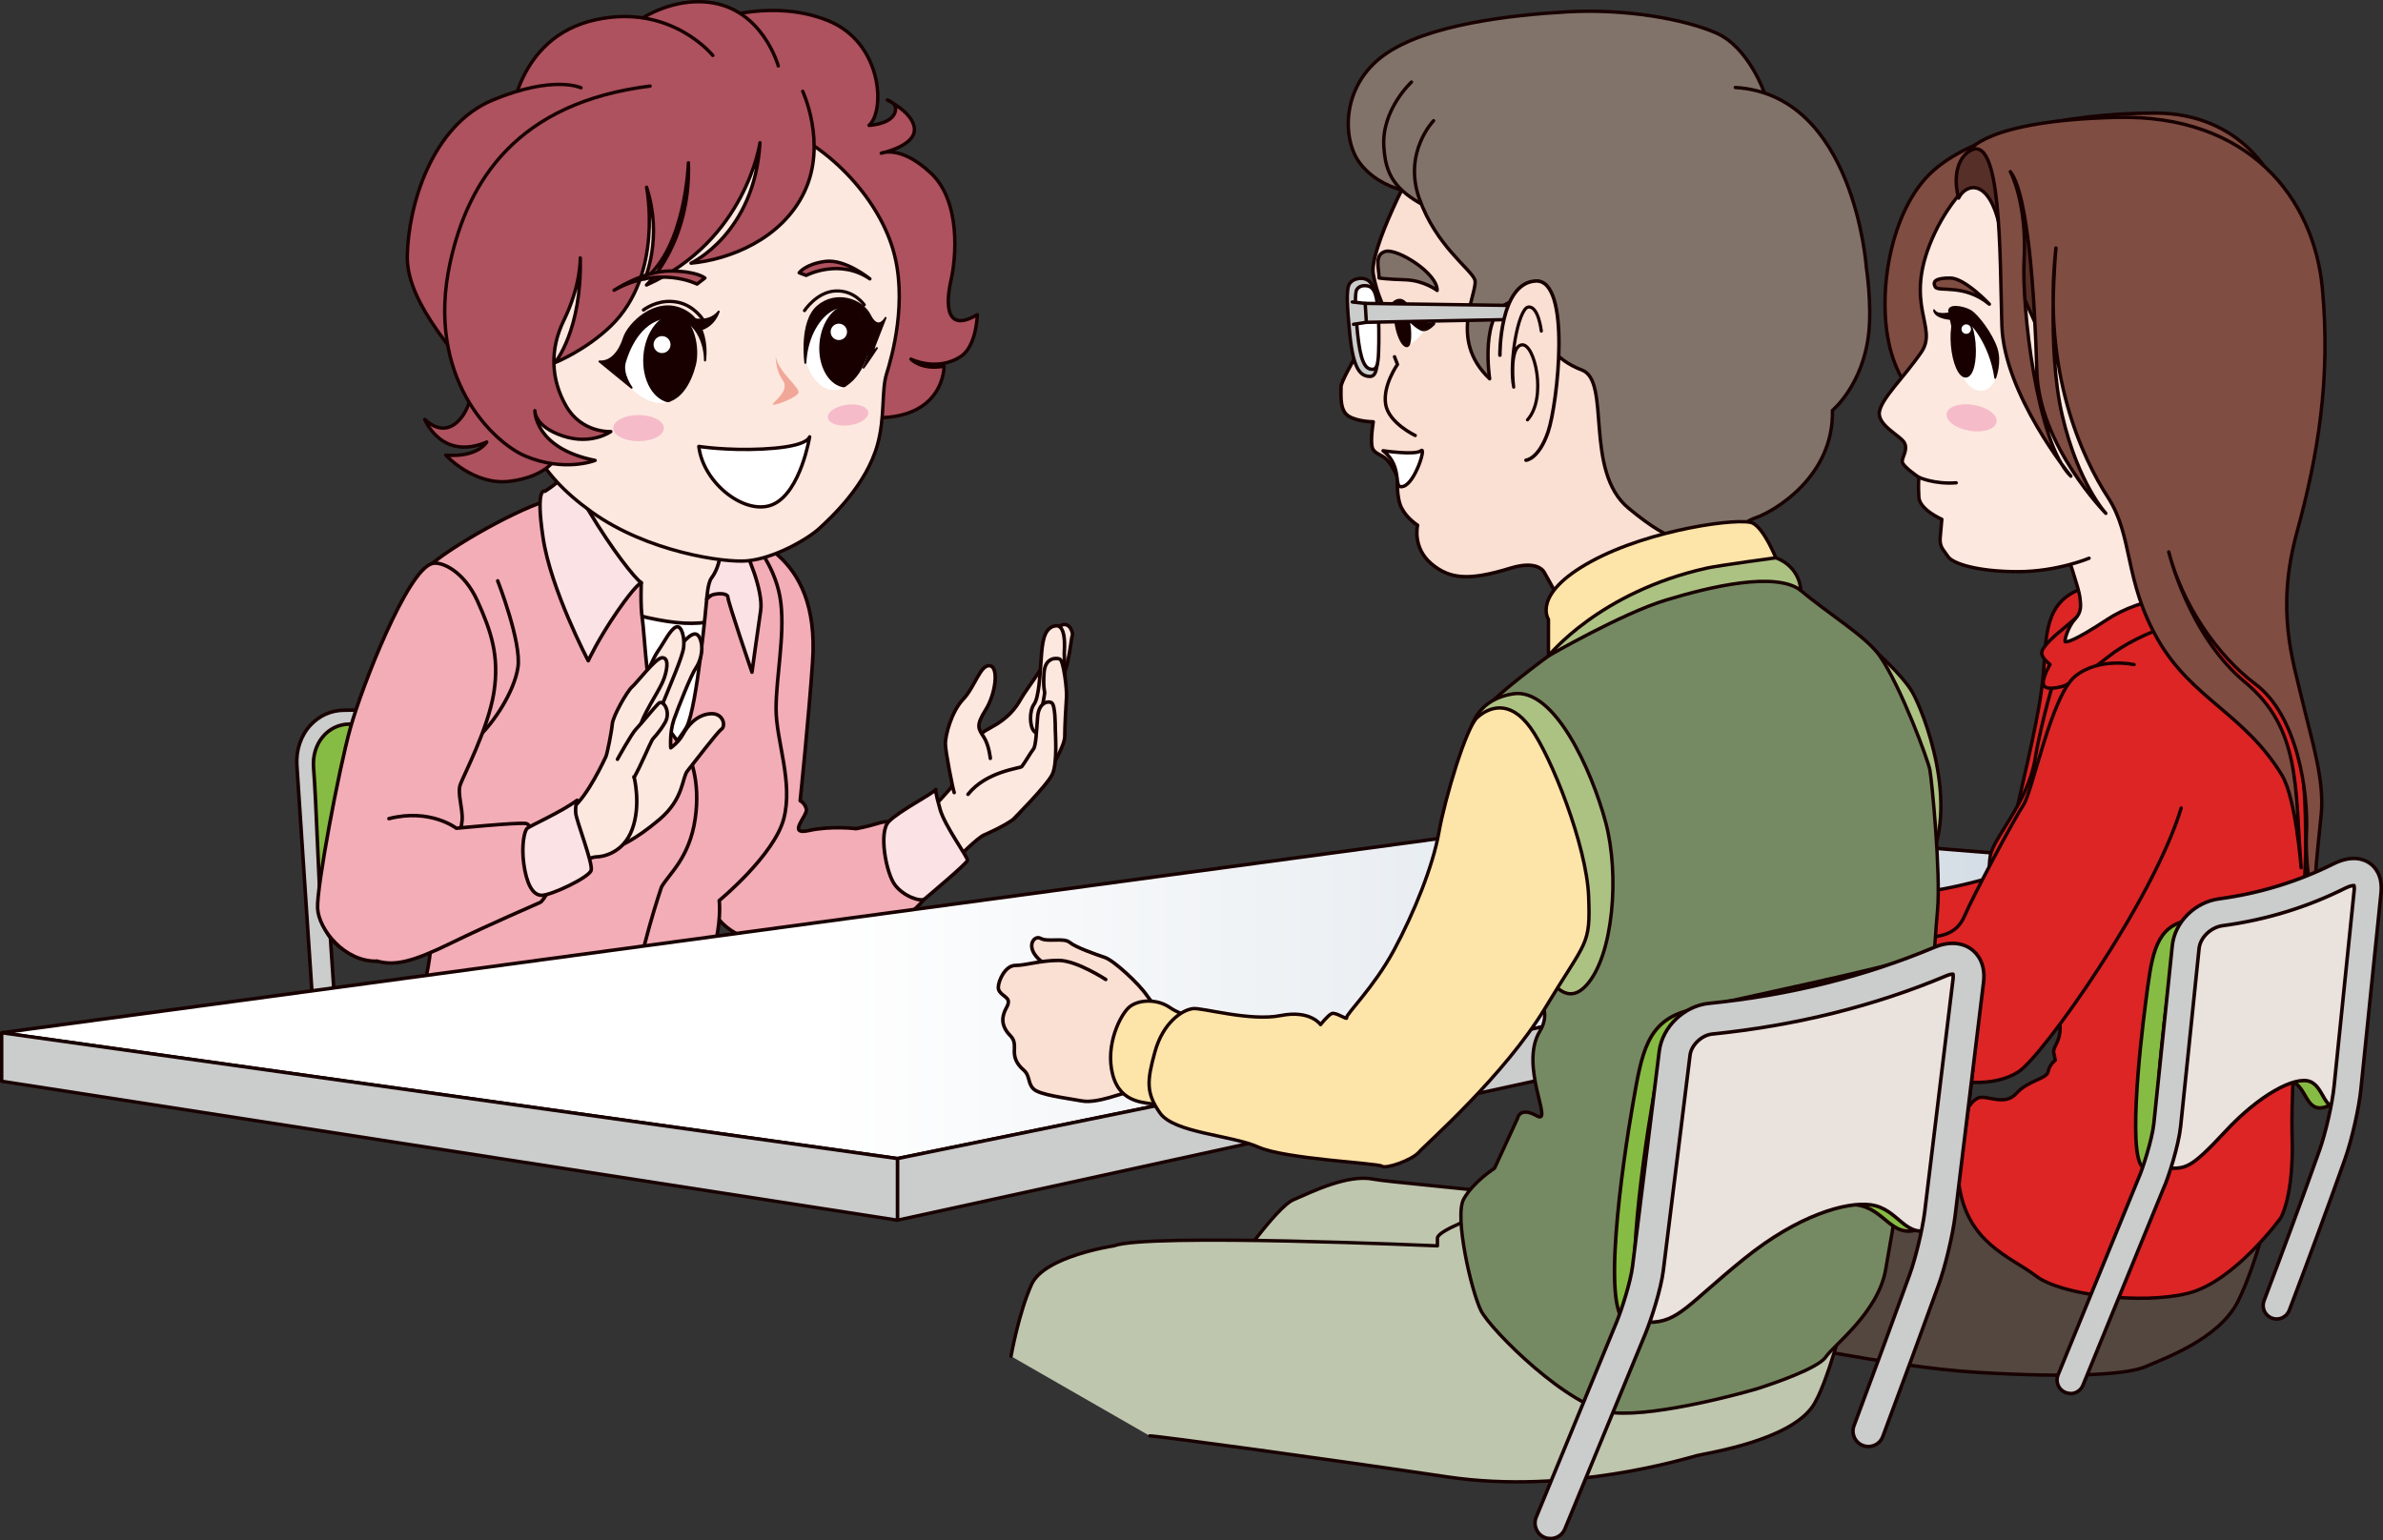 <?xml version="1.0" encoding="UTF-8"?>
<svg id="_レイヤー_2" data-name="レイヤー 2" xmlns="http://www.w3.org/2000/svg" xmlns:xlink="http://www.w3.org/1999/xlink" viewBox="0 0 337.12 217.96">
  <rect x="0" y="0" width="337.12" height="217.96" fill="#333333" stroke="none"/>
  <defs>
    <style>
      .cls-1 {
        fill: #86bc43;
      }

      .cls-1, .cls-2, .cls-3, .cls-4, .cls-5, .cls-6, .cls-7, .cls-8, .cls-9, .cls-10, .cls-11, .cls-12, .cls-13, .cls-14, .cls-15, .cls-16, .cls-17, .cls-18, .cls-19, .cls-20, .cls-21, .cls-22, .cls-23, .cls-24, .cls-25, .cls-26, .cls-27, .cls-28, .cls-29, .cls-30, .cls-31 {
        stroke: #180000;
      }

      .cls-1, .cls-2, .cls-3, .cls-4, .cls-5, .cls-6, .cls-7, .cls-8, .cls-9, .cls-10, .cls-11, .cls-12, .cls-13, .cls-14, .cls-15, .cls-16, .cls-17, .cls-18, .cls-19, .cls-20, .cls-21, .cls-22, .cls-23, .cls-24, .cls-25, .cls-26, .cls-27, .cls-29, .cls-30, .cls-31 {
        stroke-linecap: round;
        stroke-linejoin: round;
      }

      .cls-1, .cls-13, .cls-14, .cls-16, .cls-17, .cls-20, .cls-25, .cls-26, .cls-28, .cls-29 {
        stroke-width: .5px;
      }

      .cls-2, .cls-3, .cls-4, .cls-5 {
        fill: #180000;
      }

      .cls-2, .cls-6, .cls-7, .cls-8, .cls-9, .cls-10, .cls-11, .cls-12, .cls-15, .cls-18, .cls-21, .cls-24, .cls-27, .cls-30, .cls-31 {
        stroke-width: .48px;
      }

      .cls-3 {
        stroke-width: .25px;
      }

      .cls-4 {
        stroke-width: .28px;
      }

      .cls-5 {
        stroke-width: .27px;
      }

      .cls-6 {
        fill: #81736a;
      }

      .cls-7 {
        fill: #dd2526;
      }

      .cls-8 {
        fill: #563028;
      }

      .cls-32 {
        fill: #f1a798;
      }

      .cls-9 {
        fill: #acc283;
      }

      .cls-10 {
        fill: #758a62;
      }

      .cls-11 {
        fill: #7f4d42;
      }

      .cls-33 {
        clip-path: url(#clippath-1);
      }

      .cls-12, .cls-13 {
        fill: #cbcccc;
      }

      .cls-34 {
        fill: #f5bbc9;
      }

      .cls-14, .cls-15 {
        fill: #fce8df;
      }

      .cls-16 {
        fill: #fae2e5;
      }

      .cls-17, .cls-18, .cls-35 {
        fill: #fff;
      }

      .cls-19 {
        stroke-width: .45px;
      }

      .cls-19, .cls-20, .cls-21, .cls-22, .cls-23 {
        fill: none;
      }

      .cls-22 {
        stroke-width: .47px;
      }

      .cls-23 {
        stroke-width: .45px;
      }

      .cls-24 {
        fill: #bec6ae;
      }

      .cls-25 {
        fill: #fadfd3;
      }

      .cls-26 {
        fill: #f3adb7;
      }

      .cls-27 {
        fill: #534740;
      }

      .cls-28 {
        fill: url(#linear-gradient);
      }

      .cls-29 {
        fill: #eae2dc;
      }

      .cls-30 {
        fill: #ad525e;
      }

      .cls-31 {
        fill: #fde4a9;
      }

      .cls-36 {
        clip-path: url(#clippath);
      }
    </style>
    <clipPath id="clippath">
      <path class="cls-35" d="M87.33,52.59s2.51,4.06,5.74,4.42c3.23.36,4.78-2.99,5.38-5.38.6-2.39-.21-6.42-2.5-7.15-2.28-.73-5.27,1.06-6.47,3.21-1.2,2.15-2.15,4.9-2.15,4.9Z"/>
    </clipPath>
    <clipPath id="clippath-1">
      <path class="cls-35" d="M114.05,50.54c.11-1.73.46-6.48,3.93-7.64,3.47-1.16,5.21,5.09,5.21,5.09,0,0-.35,4.75-3.59,6.71-3.24,1.97-5.67-2.43-5.56-4.17Z"/>
    </clipPath>
    <linearGradient id="linear-gradient" x1=".24" y1="139.96" x2="322.62" y2="139.96" gradientUnits="userSpaceOnUse">
      <stop offset=".36" stop-color="#fff"/>
      <stop offset="1" stop-color="#cad5df"/>
    </linearGradient>
  </defs>
  <g id="_イラスト" data-name="イラスト">
    <g>
      <path class="cls-27" d="M321.53,169.12s-2.18,9.54-4.91,14.99c-2.72,5.45-10.63,8.17-13.08,9.27-2.45,1.09-10.08,1.63-23.71.82s-30.25-5.18-32.16-4.09c-1.91,1.09-8.45-11.99-5.45-20.44,3-8.45,18.53-8.18,20.44-9.27,1.91-1.09,3.82-2.45,15.81-2.18,11.99.27,14.17-5.72,20.71-4.91,6.54.82,22.35,15.81,22.35,15.81Z"/>
      <g>
        <g>
          <path class="cls-13" d="M46.07,147.57c-.81,0-1.49-.63-1.55-1.45l-.82-12.21c-.57-8.53-1.14-17.06-1.7-25.6-.14-2.16.56-4.24,1.93-5.71,1.25-1.34,2.93-2.09,4.75-2.1,12.38-.08,25.52-.89,39.04-2.39,1.83-.21,3.65.34,5.12,1.53,1.56,1.27,2.57,3.18,2.77,5.25.41,4.6.82,9.52,1.24,14.57.6,7.28,1.22,14.81,1.91,21.99.08.85-.54,1.61-1.39,1.69-.86.09-1.61-.54-1.69-1.4-.7-7.2-1.32-14.74-1.92-22.03-.42-5.04-.82-9.95-1.23-14.54-.12-1.25-.7-2.37-1.63-3.12-.81-.66-1.81-.97-2.82-.85-13.63,1.51-26.88,2.32-39.37,2.41-.95,0-1.83.4-2.49,1.11-.79.85-1.2,2.09-1.11,3.39.57,8.54,1.13,17.07,1.7,25.6l.81,12.21c.06.85-.59,1.59-1.44,1.65-.04,0-.07,0-.11,0h0Z"/>
          <path class="cls-1" d="M93.34,105.54c-.29-3.33-3.05-5.73-6.12-5.4-12.61,1.37-25.23,2.21-37.8,2.32-3.06.03-5.33,2.77-5.06,6.17.42,5.37.65,15.22,1.08,20.59.27,3.39,2.99,6,6.04,5.76,12.57-1.05,26.24-2.79,38.83-5.07,3.07-.57,5.34-3.79,5.05-7.12-.38-4.28-1.63-12.97-2-17.25Z"/>
        </g>
        <g>
          <path class="cls-26" d="M125.69,116.3s-.26-.17-1.67.26c-1.41.44-2.9.7-2.9.7,0,0-3.52-.44-6.69.26-3.17.71-.18-2.11-.35-2.99-.18-.88-.88-1.23-.88-1.23,0,0,1.23-11.88,1.76-19.71.53-7.83-1.85-12.32-4.93-15.05-3.08-2.73-4.84-3.26-4.84-3.26,0,0-3.7-2.99-4.49,13.64-.79,16.63-1.67,24.37-1.85,28.95-.18,4.58.09,11.62,5.54,14.34,5.45,2.73,20.15,2.64,26.4-5.02,6.25-7.66-5.1-10.91-5.1-10.91Z"/>
          <path class="cls-14" d="M135.51,121.34s2.76-2.76,3.67-3.17c.92-.42,2.67-1.17,4.09-2.17,1.42-1,3.84-5.34,4.76-7.43.92-2.09.67-6.35.75-9.1.08-2.75,1.59-2.92,2.17-5.43.58-2.51.58-3.67.75-4.09.17-.42-.5-2.34-1.92-1.25-1.42,1.09-1.08,2.67-1.59,4.18-.5,1.5-3.01,4.68-3.76,6.01-.75,1.34-1.84,2.76-4.17,4.01-2.34,1.25-3.93,2.84-4.51,4.34-.58,1.5-1.17,4.17-1.17,4.17,0,0-2.25,2.67-3.92,4.01s4.84,5.93,4.84,5.93Z"/>
          <path class="cls-14" d="M149.04,88.61c-1.41.49-1.59,2.34-1.75,4.68-.17,2.34-.33,5.43-1,6.35-.67.92-.67,3.09,0,3.84.67.75,2.51.17,2.51.17,0,0,1.75-5.43,1.84-6.68.08-1.25-.08-4.09-.08-4.51s.42-4.51-1.5-3.84Z"/>
          <path class="cls-14" d="M148.54,108.98s2.09-3.42,2.09-4.76.17-4.59.25-5.6c.08-1-.42-5.09-.92-5.34-.5-.25-2.09-.25-2.25,1.84-.17,2.09.08,2.67.08,2.92s-.67,3.84-.92,4.84c-.25,1-.17,2.67-.17,2.67"/>
          <path class="cls-14" d="M143.27,116s4.84-4.84,5.6-6.43c.75-1.59.42-5.85.42-6.43s0-3.34-.5-3.68c-.5-.33-1.84-.08-2,2s-.25,4.09-.58,4.51c-.34.42-1.42,2.25-1.67,2.51-.25.25-5.01.66-7.6,3.92"/>
          <path class="cls-14" d="M140.1,107.31s-.17-1.84-.92-3.01c-.75-1.17-1.17-1.59.25-3.84,1.42-2.25,1.92-6.1.58-6.26s-2.09,3.01-3.76,4.76c-1.67,1.75-2.51,5.1-2.51,6.26s1.09,6.6,1.25,6.93"/>
          <path class="cls-16" d="M132.38,111.72s-.09.35.62,2.82c.71,2.46,3.96,6.78,3.87,7.21-.09.44-5.54,5.02-6.07,5.46-.53.44-2.99-.35-4.22-2.03-1.23-1.67-2.29-7.39-.88-8.89,1.41-1.5,6.25-3.96,6.69-4.58Z"/>
        </g>
        <path class="cls-14" d="M88.67,69.52c-5.04,0-10.22,0-12.67,4.77-2.45,4.77,15.12,26.84,17.44,27.52,2.32.68,11.31-12.54,11.85-18.39.55-5.86-7.36-13.9-16.62-13.9Z"/>
        <path class="cls-17" d="M105.02,86s-2.32,2.45-8.17,2.18c-5.86-.27-17.03-3.95-19.21-6.13-2.18-2.18.95,17.85.95,17.85l9.67,9.67,16.9-1.09-.14-22.48Z"/>
        <g>
          <path class="cls-26" d="M99.98,84.78s-1.36,15.4-2.86,18.12c-1.5,2.72-9.26,11.04-10.9,14.99-1.63,3.95-2.59,24.25-2.72,26.3-.14,2.04-.27,8.31,1.63,9.54,1.91,1.23,14.85-1.09,17.85-6.68,0,0,.41-1.91-.41-3.82-.82-1.91-1.91-7.08-1.23-10.35.68-3.27.41-5.45.41-5.45,0,0,7.77-6.4,9.13-11.58,1.36-5.18-1.09-11.04-1.09-15.53s1.23-10.22.68-14.99c-.54-4.77-3.62-8.74-5.28-10.03-1.67-1.28-5.21-2.37-5.21-2.37,0,0,3.95,3,3.95,5.72s-3.95,6.13-3.95,6.13Z"/>
          <path class="cls-16" d="M99.98,84.78s.14-2.32.68-3c.54-.68,2.86-4.5-.68-8.86,0,0,3.82,2.45,4.77,3.81.95,1.36,3.27,6.95,2.86,9.67-.41,2.73-1.23,8.72-1.23,8.72,0,0-3.41-9.95-3.41-10.63s-2.45-.68-3,.27Z"/>
        </g>
        <path class="cls-26" d="M90.72,82.46s-.14,3.27.14,5.04c.27,1.77.54,8.17,1.36,11.17.82,3,5.18,8.18,5.18,8.18,0,0,1.77,3.41.95,8.99-.82,5.59-3.68,7.77-4.77,9.67,0,0-3.41,10.08-3.54,14.72-.14,4.63.95,11.99.68,12.4-.27.41-1.36,1.23-8.45,1.09-7.08-.14-15.12-2.04-19.76-4.91l-4.63-2.86s3.27-7.63,3.13-14.17c-.14-6.54-5.72-23.44-4.63-31.75,1.09-8.31.82-17.03,4.77-20.3,3.95-3.27,14.31-8.86,17.44-9.13,3.13-.27,8.58,10.35,12.13,11.85Z"/>
        <path class="cls-16" d="M90.72,82.46s-.68.14-3.41,4.09c-2.72,3.95-4.09,6.95-4.09,6.95,0,0-5.31-10.08-6.4-17.44-1.09-7.36.27-6.54.27-6.54,0,0,1.36-.82,2.59-2.04,1.23-1.23.41-.54,3.68,4.9,3.27,5.45,6.4,9.4,7.36,10.08Z"/>
        <path class="cls-20" d="M70.41,82.19s3.41,8.72,2.86,12.26c-.54,3.54-3.54,7.9-5.45,9.67"/>
        <path class="cls-26" d="M61.15,79.74c1.32-.36,4.5,1.09,6.4,5.31,1.91,4.22,3.13,7.77,2.32,12.94-.82,5.18-4.36,11.85-4.77,13.08-.41,1.23.41,3.41.27,5.04-.14,1.64-.82,2.73-1.23,3-.41.27.27,4.77.41,5.45.14.68-6.54,11.31-11.17,11.45-4.63.14-8.31-4.5-8.45-7.49-.14-3,3-19.62,4.63-25.48,1.63-5.86,8.04-22.35,11.58-23.3Z"/>
        <path class="cls-26" d="M53.38,136.01c2.45.68,4.91.14,10.49-2.59,5.59-2.73,11.99-5.45,12.54-5.72.55-.27,1.5-2.32,1.5-2.32,0,0-2.04-8.72-3.54-8.86-1.5-.14-9.81.68-9.81.68,0,0-3.68-2.86-9.54-1.36"/>
        <g>
          <path class="cls-14" d="M87.63,119.7s2.09-.73,5.63-3.72c3.54-3,3.18-5.9,4-6.9.82-1,4.18-5.45,4.81-5.9.64-.46.27-2.36-1.64-2.18-1.91.18-3.18,1.73-3.81,2.91-.64,1.18-1.73,1.91-1.73,1.91,0,0-.18-2.18.45-4,.64-1.82,2.45-6.36,3.09-7.27.63-.91,1.09-2.54.73-3.82-.36-1.27-1-1.27-1.91-.45-.91.82-1.27,1.54-2.18,2.82-.91,1.27-2,3.63-2.54,4.27-.54.64-3,4.99-3.72,6.18-.73,1.18-1.18,16.17-1.18,16.17Z"/>
          <path class="cls-14" d="M92.17,102.81s1.36-2.63,2-4.27c.64-1.63,2.36-5.54,2.54-6.9.18-1.36-.27-3.27-1.09-2.91-.82.36-1.73,2.27-2.45,3.27-.73,1-2,4-2.45,5-.45,1-1.73,5.45-1.73,5.91"/>
          <path class="cls-14" d="M81.72,122.25s1.82-1,2.63-1,3.81-.45,5.09-3.91c1.27-3.45.27-7.36.27-7.36,0,0,0-5,.91-7.45.91-2.45,2.82-5,3.36-6.63.54-1.63.54-2.91-.36-2.82-.91.09-3.45,3.45-4.18,4.09-.73.63-2.73,4.18-2.82,5.27-.09,1.09-.73,4.27-.91,4.63-.18.36-2.54,5.54-4.72,7.27l-2.18,1.73,2.91,6.18Z"/>
          <path class="cls-14" d="M87.35,107.44s2-3.63,2.63-4.27c.64-.64,2.54-3,3.18-3.63.64-.64,1.82,1.18.91,2.73-.91,1.54-1.54,2-1.82,2.45-.27.45-1.73,3.91-2.54,5.27"/>
        </g>
        <path class="cls-16" d="M81.63,113.25s-.27.73-.18,1.82c.09,1.09,2.45,7.08,2.18,8.08-.27,1-5.63,3.54-6.99,3.54s-2.18-1.82-2.54-4.45c-.36-2.63.09-4.63.45-5,.36-.36,4.91-2.36,7.09-4Z"/>
        <g>
          <path class="cls-30" d="M101.58,2.67s7.9-2.84,15.56.25c7.66,3.09,8.15,12.72,5.8,14.82,0,0,2.84-.12,3.58-1.61.74-1.48-.99-1.98-.99-1.98,0,0,3.83,1.85,3.83,4.2s-4.69,3.33-4.69,3.33c0,0,2.72-1.23,7.04,2.84,4.32,4.07,3.5,12.17,2.84,15.06-.91,4.02-.5,7.45,3.71,4.94,0,0-.08,4.45-2.35,5.93-3.37,2.2-7.04.37-7.04.37,0,0,1.48,1.6,4.69.99,0,0,.12,7.78-10.5,7.29-10.62-.49-40.25-25.19-33.09-41.24,7.16-16.05,11.61-15.19,11.61-15.19Z"/>
          <path class="cls-15" d="M78.12,27.36c-5.68,5.56-9.26,11.48-6.91,22.72,2.35,11.24,4.57,16.67,12.47,22.35,7.9,5.68,18.8,7.23,22.02,6.93,3.88-.35,8.61-3.11,10.21-4.59,1.6-1.48,6.62-6.05,8.23-11.86,1.09-3.93.54-7.65,1.28-10,.74-2.35,3.09-10.5.86-17.78-2.22-7.29-9.26-14.94-17.41-17.66-8.15-2.72-30.75,9.88-30.75,9.88Z"/>
          <path class="cls-32" d="M109.73,50.45s0,1.98.99,3.33-.86,2.72-1.36,3.33c-.49.62,3.21-.74,3.58-1.48.37-.74-2.84-2.96-3.21-5.19Z"/>
          <path class="cls-34" d="M122.83,58.36c.08.8-1.13,1.62-2.71,1.82-1.58.2-2.92-.28-3-1.09-.08-.8,1.13-1.62,2.71-1.82,1.58-.2,2.92.28,3,1.08Z"/>
          <path class="cls-18" d="M98.86,63.17s3.95.62,9.01.37c5.06-.25,6.42-1.11,6.67-1.73,0,0-1.24,7.66-5.06,9.51-3.83,1.85-10-2.84-10.62-8.15Z"/>
          <path class="cls-30" d="M123.06,39.46s-3.46-2.84-6.3-2.47c-2.84.37-3.7,1.61-3.7,1.61l.99.37s4.69-2.47,9.01.49Z"/>
          <path class="cls-30" d="M110.1,9.33s-2.22-8.15-9.88-9.01c-7.66-.86-15.56,5.56-15.81,10.87-.25,5.31,8.89,11.48,19.63,8.15"/>
          <path class="cls-30" d="M100.84,7.85s-5.9-7.38-16.55-5.06c-11.36,2.47-12.22,14.45-12.22,15.8s8.27,11.61,27.78,1.98"/>
          <path class="cls-30" d="M82.19,12.42s-3.83-1.85-12.47,1.73c-8.64,3.58-11.98,14.94-12.1,22.1-.12,7.16,8.15,14.69,9.01,17.41.86,2.72-2.22,9.75-6.54,5.68,0,0,2.35,5.93,8.77,3.21,0,0-1.23,2.22-5.8,1.85,0,0,3.95,4.32,9.01,3.71,5.06-.62,6.42-3.09,6.42-3.09,0,0-4.94-2.59-6.54-16.79-1.61-14.2,13.71-28.15,34.21-29.88"/>
          <path class="cls-30" d="M113.56,12.92s3.46,7.41.25,14.2c-3.21,6.79-10.74,9.63-16.05,10.12,0,0,9.02-4.2,9.75-17.04,0,0-1.97,13.83-16.05,20.13,0,0,6.3-5.93,5.93-17.29,0,0-.37,11.85-6.17,16.42,0,0,2.59-5.8.25-12.96,0,0,2.48,12.35-5.06,19.63-3.58,3.46-7.9,5.19-7.9,5.19,0,0,3.83-4.57,3.58-14.82,0,0,.12,3.83-2.35,8.89-1.95,4-1.85,8.27.37,12.1,2.22,3.83,6.3,3.58,6.3,3.58,0,0-2.72,1.98-6.79.62-4.07-1.36-3.95-3.58-3.95-3.58,0,0-.12,5.31,8.52,7.04,0,0-4.32,1.73-9.88-.62-4.54-1.92-14.2-11.11-10.62-27.41,2.55-11.62,9.51-22.6,28.28-24.94"/>
          <path class="cls-30" d="M86.88,41.07s4.08-2.72,7.9-2.72,4.94.99,4.94.99l-1.11.86s-5.31-2.72-11.73.86Z"/>
          <path class="cls-34" d="M93.92,60.58c0,1.02-1.6,1.85-3.58,1.85s-3.58-.83-3.58-1.85,1.6-1.85,3.58-1.85,3.58.83,3.58,1.85Z"/>
          <g>
            <g>
              <path class="cls-35" d="M87.33,52.59s2.51,4.06,5.74,4.42c3.23.36,4.78-2.99,5.38-5.38.6-2.39-.21-6.42-2.5-7.15-2.28-.73-5.27,1.06-6.47,3.21-1.2,2.15-2.15,4.9-2.15,4.9Z"/>
              <g class="cls-36">
                <path class="cls-4" d="M99.74,51.01c-.27,3.42-2.41,6.04-4.78,5.86-2.37-.19-4.07-3.11-3.8-6.54.27-3.42,2.41-6.05,4.78-5.86,2.37.19,4.07,3.12,3.8,6.54Z"/>
              </g>
            </g>
            <path class="cls-22" d="M99.4,45.17s-1.2-1.91-3.47-2.39c-2.27-.48-4.06.48-4.9,1.08"/>
            <path class="cls-4" d="M99.74,51.01s.85-5.24-3.09-7.15c-3.94-1.91-7.77,2.03-8.37,3.94-.6,1.91-1.79,3.47-3.47,3.35l4.54,3.71s-1.43-1.91-.96-3.59c.48-1.67,2.03-5.74,5.74-6.34,3.71-.6,5.59,2.95,5.6,6.08Z"/>
            <path class="cls-4" d="M97.72,45.05s2.51.84,3.95-.96c0,0-.6,2.15-2.87,2.63l-1.08-1.67Z"/>
            <path class="cls-35" d="M94.86,48.76c0,.66-.54,1.2-1.2,1.2s-1.2-.54-1.2-1.2.54-1.2,1.2-1.2,1.2.54,1.2,1.2Z"/>
          </g>
          <g>
            <g>
              <path class="cls-35" d="M114.05,50.54c.11-1.73.46-6.48,3.93-7.64,3.47-1.16,5.21,5.09,5.21,5.09,0,0-.35,4.75-3.59,6.71-3.24,1.97-5.67-2.43-5.56-4.17Z"/>
              <g class="cls-33">
                <path class="cls-5" d="M124.05,49.26c-.25,3.18-2.25,5.62-4.45,5.45-2.21-.17-3.79-2.9-3.54-6.08.25-3.19,2.24-5.63,4.45-5.45,2.2.18,3.79,2.9,3.54,6.08Z"/>
              </g>
            </g>
            <path class="cls-19" d="M113.81,43.95s1.74-2.66,4.4-2.78c2.66-.12,4.05,1.97,4.05,1.97"/>
            <path class="cls-5" d="M113.93,51.35s-.81-5.79,1.74-7.99c2.55-2.2,6.25-1.04,7.41,1.27,1.16,2.32,2.2.35,2.2.35,0,0-.93,2.32-1.5,3.82s.28.45.28.45c0,0-1.21,1.86-1.9,2.78,0,0,1.97-3.24-.23-7.06-2.2-3.82-7.64-.46-7.99,6.37Z"/>
            <path class="cls-35" d="M119.83,46.96c0,.64-.52,1.16-1.16,1.16s-1.16-.52-1.16-1.16.52-1.16,1.16-1.16,1.16.52,1.16,1.16Z"/>
          </g>
        </g>
      </g>
      <polygon class="cls-28" points="322.62 123.97 223.33 115.98 .24 146.14 126.96 163.94 322.62 123.97"/>
      <polygon class="cls-12" points="126.96 163.94 126.96 172.66 322.62 129.91 322.62 123.97 126.96 163.94"/>
      <polygon class="cls-12" points=".24 146.14 .24 153 126.96 172.66 126.96 163.94 .24 146.14"/>
      <g>
        <path class="cls-11" d="M321.56,25.61s-4.2-9.61-16.67-9.61-26.13,2.85-31.98,8.71c-5.86,5.86-7.66,18.47-5.11,25.98,2.55,7.51,7.36,7.36,12.16,10.81,4.81,3.45,19.37,10.06,19.82,13.37.45,3.3,28.38-37.09,21.77-49.25Z"/>
        <path class="cls-7" d="M306.3,84.97s-4.5-3.68-10.64-2.05c-6.14,1.64-6.14,5.93-6.55,11.87-.41,5.93-2.45,13.5-4.5,22.91-1.88,8.66-1.23,5.93-1.23,5.93,0,0-4.91,1.64-10.23,2.46-5.32.82-15.34.82-17.8,1.02-2.46.2-5.32,2.87-5.73,5.93-.41,3.07,1.43,5.12,2.25,5.52.82.41,25.78-.2,32.73,0,6.96.21,13.91-4.5,15.34-8.18,1.43-3.68,8.39-37.85,6.34-45.42Z"/>
        <path class="cls-7" d="M290.96,94.99s-2.05,6.34-3.07,12.48c-1.02,6.14-5.93,11.05-6.34,13.71-.41,2.66,0,7.57,3.48,11.66s5.93,8.8,6.34,11.66c.41,2.86-1.02,3.48-.82,4.5l.21,1.02s-.82.61-1.02,1.64c-.2,1.02-2.86,1.23-4.5,3.07-1.64,1.84-4.09.21-5.32.61-1.23.41-3.89,3.69-2.8,12.13,1.09,8.45,7.36,10.36,10.9,13.08,3.54,2.72,14.99,4.09,21.53,2.45,6.54-1.63,13.08-10.63,13.08-10.63,0,0,1.91-3,1.63-11.72-.27-8.72,1.91-35.15,1.91-40.06s.27-17.99-4.63-27.8c-4.91-9.81-8.46-9.15-10.36-9.54-1.9-.39-9.95-1-12.65-.73,0,0-.54,3.79-2.57,6.36-2.03,2.57-4.09,4.33-4.99,6.09Z"/>
        <path class="cls-7" d="M299.93,82.8c-3.19,1.5-5.76,4.3-7.65,5.83-1.89,1.53-3.28,2.84-3.43,3.64-.14.8,1.17,1.75,1.17,1.75,0,0-1.31,2.19-.87,2.99.44.8,2.77.07,2.77.07,0,0,1.97-.66,6.34-4.15,4.37-3.5,13.26-6.56,16.18-4.96,2.92,1.6,1.9-1.82,1.02-2.99-.88-1.17-2.26-1.38-2.26-1.38,0,0,.51-1.68.15-2.26-.36-.58-6.12-1.97-13.41,1.46Z"/>
        <path class="cls-15" d="M292.38,78.26s1.7,4.94,1.86,6.24c.16,1.3.24,2.11-.73,3.16-.97,1.05-1.56,3.16-1.32,3.16s1.13,0,5.91-3.16c4.78-3.16,12.27-4.1,16.08-3.21,0,0-4.58-11.04-4.09-13.47.49-2.43-1.73-12.16-7.06-11.08-5.33,1.09-13.05,3.37-13.38,9.24-.33,5.87,2.72,9.12,2.72,9.12Z"/>
        <g>
          <path class="cls-15" d="M309.67,79.2s-.67-1.12,6.72-8.07c7.4-6.95,16.62-34.37,4.52-45.34-12.1-10.98-25.13-6.65-30.06-6.2-4.93.45-13.33,4.59-17.48,14.12-4.15,9.52.9,12.55-1.57,16.13-2.46,3.59-5.71,6.6-5.93,8.51-.22,1.91,3.14,3.36,3.58,4.37.45,1.01-.34,1.9-.34,2.58s2.35,2.24,2.35,2.24c0,0-.11,1.01,0,2.8.11,1.79,3.25,3.14,3.25,3.14,0,0-.11,1.23-.23,2.58-.11,1.35.44,1.69,1.11,2.7.67,1.01,4.26,2.13,9.86,2.13s10.09-1.9,10.09-1.9"/>
          <path class="cls-15" d="M271.47,67.54s2.13,1.01,5.27.78"/>
          <path class="cls-35" d="M276.89,44.38c-.88.23-.25,8.15,1.51,10,1.77,1.85,3.62.57,3.86-.92.42-2.52-2.77-9.75-5.38-9.08Z"/>
          <path class="cls-2" d="M279.24,48.62c.21,2.45-.29,4.5-1.12,4.57-.83.07-1.68-1.86-1.89-4.31-.22-2.45.28-4.5,1.12-4.57.83-.07,1.68,1.85,1.9,4.3Z"/>
          <path class="cls-35" d="M278.83,46.57c0,.37-.3.67-.67.67s-.67-.3-.67-.67.3-.67.67-.67.67.3.67.67Z"/>
          <path class="cls-3" d="M282.27,53.46s.84-2.19.17-4.2c-.67-2.02-2.69-4.71-3.7-5.29-1.01-.59-3.45-1.01-2.94.34,0,0-1.76.42-2.19-.42,0,0-.08,1.01,2.35,1.26l.25,1.18s0-1.85,1.26-1.51c1.26.34,4.12,3.87,4.79,8.66Z"/>
          <path class="cls-11" d="M281.43,43.04s-3.45-3.7-5.55-3.7-2.52.5-2.1,1.26c.42.76,4.12-.5,7.65,2.44Z"/>
        </g>
        <path class="cls-8" d="M277.08,28.03s-1.39-4.52,1.46-6.62c2.85-2.1,7.81,0,8.56,12.16.75,12.16,2.7,16.07,2.7,16.07,0,0-5.41-10.66-6.91-17.57-1.5-6.91-4.76-6.14-5.81-4.04Z"/>
        <path class="cls-11" d="M278.54,21.41s2.1-4.35,20.87-4.8c18.77-.45,27.93,11.41,29.13,24.18,1.2,12.77-.6,23.58-3.6,34.54-3,10.96-.6,18.02.75,23.73,1.35,5.71,3.15,11.26,2.7,16.07-.45,4.8-1.8,14.87-.3,17.57,0,0-2.1-8.71-1.8-14.72.3-6.01-1.33-16.77-7.21-21.17-5.41-4.05-10.36-11.26-12.27-18.71,0,0,2.81,11.8,10.77,18.41,7.96,6.61,7.06,14.87,7.96,26.28,0,0-.75-9.82-2.7-13.07-5.26-8.71-12.76-10.81-17.57-19.22-4.81-8.41-3.46-14.57-7.06-20.12-3.6-5.56-9.31-17.57-7.36-35.29,0,0-1.35,14.11.9,23.73,2.25,9.61,6.16,13.82,6.16,13.82,0,0-9.46-9.61-9.76-20.12-.3-10.51-1.22-25.04-3.75-28.23,0,0,2.38,4.38,1.95,12.46-.36,6.76,1.8,25.98,6.61,30.63,0,0-9.46-11.56-9.76-21.32-.3-9.76,0-27.78-4.66-24.63Z"/>
        <path class="cls-7" d="M301.91,94.04s-4.91-1.09-8.31,1.63c-3.41,2.72-6,16.21-7.36,18.26-1.36,2.04-7.09,12.81-8.31,15.67-1.23,2.86-3.68,3-6.68,3.13-3,.14-13.62,1.5-17.99,1.09-4.36-.41-4.91-1.36-6-.54-1.09.82-2.45,2.18-3,3.27-.54,1.09-1.36,3.81.68,7.22,2.04,3.41,2.86,2.45,10.22,4.63,7.36,2.18,12.4,1.77,17.03,3.41,4.63,1.64,9.95,2.04,13.35-.14,3.41-2.18,19.08-24.25,23.03-37.33"/>
      </g>
      <g>
        <path class="cls-1" d="M308.72,130.42c-3.97,1.24-4.36,5.18-5.18,11.45-.82,6.27-2.72,23.44,0,23.44s3.26.29,8.45-5.18c4.91-5.18,10.08-7.9,12.26-7.09,2.18.82,1.91,4.63,4.91,3.54,3-1.09,4.36-25.89,4.09-28.89-.27-3-.55-5.29-3.95-3.74-3.41,1.56-16.21,5.1-20.57,6.46Z"/>
        <path class="cls-29" d="M311.59,130.42c-3.89,1.24-4.27,5.18-5.07,11.45-.8,6.27-2.67,23.44,0,23.44s3.2.29,8.27-5.18c4.8-5.18,9.87-7.9,12-7.09,2.13.82,1.87,4.63,4.8,3.54,2.93-1.09,4.27-25.89,4-28.89-.27-3-.54-5.29-3.87-3.74-3.33,1.56-15.87,5.1-20.13,6.46Z"/>
        <path class="cls-13" d="M292.91,197.18c-.24,0-.49-.05-.72-.14-.97-.4-1.44-1.51-1.04-2.49l11.4-27.87c.54-1.18,1.91-5.42,2.15-7.7l1.02-9.8c.53-5.12,1.06-10.24,1.59-15.37.34-3.3,3.17-6.14,6.6-6.62,5.72-.77,11.15-2.43,16.17-4.94,2.69-1.34,4.38-.65,5.15-.11.71.49,1.87,1.7,1.61,4.24-.68,6.75-1.38,13.48-2.07,20.2l-.77,7.51c-.28,2.75-1.29,7.2-2.26,9.93-2.42,6.81-5,13.81-7.88,21.4-.38.98-1.48,1.48-2.46,1.1-.99-.37-1.48-1.48-1.11-2.46,2.87-7.56,5.44-14.53,7.85-21.31.87-2.45,1.81-6.59,2.06-9.04l.77-7.51c.69-6.71,1.38-13.44,2.07-20.19.04-.36,0-.58-.02-.7-.2,0-.6.05-1.24.37-5.39,2.7-11.23,4.49-17.36,5.31-1.67.23-3.16,1.68-3.32,3.23-.53,5.13-1.06,10.26-1.59,15.38l-1.02,9.8c-.28,2.69-1.75,7.34-2.45,8.83l-11.37,27.79c-.3.74-1.01,1.18-1.76,1.18h0Z"/>
      </g>
      <g>
        <path class="cls-24" d="M174.28,179.93s6.18-9.08,8.72-10.17c2.54-1.09,7.63-3.63,11.26-2.91,3.63.73,43.24,3.63,48.69,7.27s12.17,18.71,6.09,22.25c-6.09,3.54-40.97,3.18-56.59-3.36-15.62-6.54-18.17-13.08-18.17-13.08Z"/>
        <path class="cls-24" d="M162.66,203.18c1.09,0,25.07,3.27,42.15,5.81,17.08,2.54,33.83-2.66,35.29-3.03,1.45-.36,12.84-2.06,16.28-6.88,2.11-2.96,4.81-13.76,4.81-13.76,0,0,1.15-3.82,1.15-5.27s-26.28-12.12-31.73-12.12-21.08,4-21.08,4c0,0-6.18,2.18-6.18,3.27v1.09s-41.06-1.82-45.78,0c0,0-9.81,1.45-11.63,5.45-1.82,4-2.91,10.17-2.91,10.17"/>
        <path class="cls-25" d="M241.4,14.65c-20.34-11.59-35.54-.19-38.77,4.56-3.23,4.75-8.93,16.35-8.36,19.58.57,3.23,1.52,4.18,1.33,4.94-.19.76-5.89,9.7-5.89,11.02s-.19,3.42,1.14,4.18c1.33.76,3.42.76,3.42.76,0,0-.38,2.28-.19,3.42.19,1.14,1.33,1.14,2.09,1.9.76.76,1.52,2.47,1.52,2.47,0,0-.19,2.85.57,4.37.76,1.52,2.28,2.47,2.28,2.47,0,0-.76,3.12,1.9,5.41,2.66,2.28,5.45,2.45,11.21.68,4.15-1.28,4.87.69,4.87.69,0,0,4.64,8.06,4.45,9.39-.19,1.33,28.13-8.55,28.13-8.55,0,0-5.7-6.84-5.7-7.41s9.88-7.98,8.17-26.04c-1.71-18.06-12.16-33.83-12.16-33.83Z"/>
        <path class="cls-18" d="M195.66,63.78s4.58.67,5.36,0c.78-.67-.78,4.47-2.46,5.03-1.67.56.11-2.68-2.9-5.03Z"/>
        <path class="cls-35" d="M198.12,43.28c.43-.31,2.01,2.93,3.85,2.93,0,0-1.76,2.51-3.02,2.68-1.26.17-1.76-4.94-.84-5.61Z"/>
        <path class="cls-2" d="M197.87,43.53c.84-.77,1.09,1,1.42,2.43.15.65.25,3.1-.34,2.93-.98-.28-2.09-4.44-1.09-5.36Z"/>
        <path class="cls-2" d="M202.81,45.79s-.75.84-1.42.84-2.43-1.68-2.85-2.51c-.42-.84-1.34.59-1.34.59,0,0-.59-1.26-.17-1.68.42-.42,1.09-.92,1.84,0,.75.92,1.93,3.35,3.94,2.76Z"/>
        <path class="cls-6" d="M195.1,39.34c0-1.26-.75-3.35.92-3.77,1.68-.42,7.37,3.1,7.29,5.53,0,0-1.84-1.42-4.52-1.51-2.68-.08-3.69-.25-3.69-.25Z"/>
        <path class="cls-6" d="M249.62,13.17s-2.23-6.48-6.81-8.49c-4.58-2.01-12.96-3.46-21-3.01-8.04.45-20,1.79-26.03,6.14-6.03,4.36-5.92,11.84-3.46,15.19,2.03,2.76,6.59,5.7,17.2,4.36,10.61-1.34,34.07,20.67,34.07,20.67,0,0,10.72-23.01,6.03-34.85Z"/>
        <path class="cls-6" d="M199.68,11.61s-4.25,3.91-3.91,9.16c.34,5.25,2.35,8.49,17.54,12.4,15.19,3.91,38.99-4.92,21.56-18.77"/>
        <path class="cls-6" d="M202.81,17.08s-4.36,4.47-2.01,11.06c2.35,6.59,7.15,9.83,7.82,11.39.67,1.56-3.91,8.38,2.12,14.07,0,0-1.45-9.38,2.91-10.84,4.36-1.45,2.25,6.61,10.16,9.61,4.13,1.56.22,14.3,6.59,19.55,6.37,5.25,9.05,5.7,15.53,3.69,0,0-.11-1.45,2.46-2.35,2.57-.89,11.06-5.81,10.84-15.19,0,0,4.34-3.57,5.14-10.95.45-4.13-.34-9.27-.34-9.27,0,0-1.67-24.47-18.54-25.47"/>
        <path class="cls-12" d="M194.62,42.09c-.29-1.74-.76-2.53-1.79-2.68-.41-.06-1.38-.01-1.89.7-.54.74-.36,3.34.02,7.23.48,4.83,1.47,5.69,2.46,5.89,1,.2,1.39-.3,1.49-2.88.06-1.55.14-5.62-.3-8.25Z"/>
        <path class="cls-18" d="M194.81,42.74c-.22-1.49-.59-2.15-1.38-2.29-.31-.05-1.08-.11-1.48.51-.34.52-.2,3.2.09,6.1.41,4.1,1.08,5,1.84,5.17.77.17,1.08-.25,1.15-2.46.05-1.32.11-4.79-.23-7.03Z"/>
        <path class="cls-12" d="M191.31,42.73l1.82.2c.21.02.39.21.41.42l.12,1.83c.01.21-.15.4-.35.43l-1.83.28"/>
        <polygon class="cls-12" points="193.13 42.93 217.97 43.28 218.48 45.12 193.3 45.61 193.13 42.93"/>
        <path class="cls-25" d="M212.19,50.26s-.11-10.17,5.03-10.5c5.14-.34,3.13,17.43,1.79,21.34-1.34,3.91-3.13,4.02-3.13,4.02"/>
        <path class="cls-23" d="M218.05,46.85s-.41-3.61-1.85-3.4c-1.44.21-2.78,8.04-2.06,11.33,0,0-.72-5.67,1.13-5.98,1.85-.31,3.61,7.52.82,10.61"/>
        <path class="cls-21" d="M197.28,50.48l.42,1.09s-2.09,2.93-1.68,5.61c.42,2.68,4.19,4.44,4.19,4.44"/>
        <path class="cls-9" d="M264.94,91.82s4.18,3.63,5.63,6.18c1.45,2.54,6.9,15.99,2,24.71-4.91,8.72-7.63-30.88-7.63-30.88Z"/>
        <path class="cls-10" d="M219.06,92.82s8.17-7.36,16.08-10.9c7.9-3.54,16.08-3,16.08-3,0,0,1.41,2.8,3.54,4.63,3.7,3.18,9.27,6.5,11.17,9.27,3,4.36,6.81,14.71,7.08,16.08.27,1.36,1.56,14.63,1.09,19.89-.47,5.26-1.09,16.08-1.09,18.53s-2.73,9.81-3,12.26c-.27,2.45-2.18,14.17-3.27,20.17-1.09,6-7.36,10.63-8.45,12.26-1.09,1.64-7.63,3.82-9.26,4.36-1.63.54-14.44,4.09-20.71,3.54-6.27-.54-17.44-11.72-18.8-14.44-1.36-2.72-3.81-13.35-2.45-15.8,1.36-2.45,4.36-4.36,4.36-4.36l3.27-7.09s.27-1.68,2.72-.32c2.45,1.36-2.57-7.09.43-12,3-4.9-4.82-8.53-7-16.71-2.18-8.17-2.15-26.57-1.06-28.47,1.09-1.91,9.27-7.9,9.27-7.9Z"/>
        <path class="cls-9" d="M254.76,83.55s0-3.27-3.54-4.63c-3.54-1.36-15.13.61-22.07,4.9-5.72,3.54-10.08,8.99-10.08,8.99,0,0,10.36-6,16.62-7.9,6.27-1.91,15.53-4.09,19.08-1.36Z"/>
        <path class="cls-31" d="M219.06,92.82s7.17-9.05,22.44-12.44c1.64-.36,9.72-1.45,9.72-1.45,0,0-1.63-4.09-3.27-4.91-1.64-.82-14.44.82-22.89,5.45-8.45,4.63-6,8.17-6,8.17v5.18Z"/>
        <path class="cls-9" d="M207.89,103.99s.36-4.9,6.18-5.81c5.81-.91,11.08,10.72,13.08,18.17,2,7.45,1.09,18.89-2.73,23.07-3.81,4.18-6.72-3.63-8.72-6.54-2-2.91-11.08-19.98-7.81-28.89Z"/>
        <path class="cls-25" d="M165.38,143.86s-1.99-1.28-3.12-2.98c-1.14-1.7-4.69-4.97-5.96-5.4-1.28-.43-4.12-1.42-4.97-2.13-.85-.71-3.12,0-4.12-.57-.99-.57-2.56,1.56.71,3.69s5.4,2.13,5.68,2.7c.28.57-.14,4.4,0,5.97.14,1.56,11.22,3.98,11.22,3.98"/>
        <path class="cls-25" d="M156.43,138.6s-4.12-2.7-6.67-2.7-4.69.71-6.11.71-2.42,2.13-2.42,3.12,1.42,1.28,1.42,1.99-.43.85-.71,1.99c-.28,1.14.28,2.13.99,2.84.71.71.57,1.42.57,2.27s.29,1.7,1.28,2.56c.99.85.57,1.85,1.42,2.7.85.85,4.54,1.28,6.82,1.7,2.27.43,5.97-1.28,6.96-1.28s4.69.99,4.69.99l-.85-10.37"/>
        <path class="cls-31" d="M171.06,144.71s-3.69-.85-5.54-2.13c-1.85-1.28-4.4-1.14-5.68-.14-1.28.99-3.55,5.4-2.42,9.66,1.14,4.26,4.83,3.83,6.39,4.26,1.56.43,4.69,1.28,5.54,1.7.85.43,1.7-13.35,1.7-13.35Z"/>
        <path class="cls-31" d="M168.79,142.72c-1.56.17-4.26,1.99-5.4,6.11-1.14,4.12-1.28,5.82.71,8.66,1.99,2.84,10.08,3.12,13.92,4.83,3.84,1.7,16.9,2.27,17.47,2.7.57.43,4.26-.85,5.25-1.99.99-1.14,12.07-10.79,17.89-20.45,5.82-9.66,6.39-8.66,6.11-15.76-.28-7.1-5.25-19.74-8.24-23.86-2.98-4.12-5.96-2.84-7.53-1.42-1.56,1.42-4.54,11.36-5.4,16.19-.85,4.83-3.55,11.5-6.39,16.76-2.84,5.25-6.82,9.09-6.67,9.51.14.43-1.56-.85-2.13-.57-.57.28-1.56,1.56-1.56,1.56,0,0-1.42-2.13-5.68-1.28-4.26.85-11.08-1.14-12.36-.99Z"/>
      </g>
      <g>
        <path class="cls-1" d="M239.17,142.9c-6.29,1.47-6.91,6.13-8.21,13.56-1.3,7.43-4.77,30.65-.46,30.65s5.63-2.54,13.84-9.02c7.77-6.13,14.75-8.08,18.31-7.6,4.09.54,4.91,4.91,8.9,3.41,4.61-1.73,6.91-30.67,6.48-34.22s-.87-6.27-6.26-4.43c-5.4,1.84-25.69,6.04-32.61,7.65Z"/>
        <path class="cls-29" d="M241.72,142.9c-6.15,1.47-6.75,6.13-8.01,13.56-1.27,7.43-4.66,30.65-.45,30.65s5.5-2.54,13.52-9.02c7.59-6.13,14.41-8.08,17.88-7.6,3.99.54,4.79,4.91,8.69,3.41,4.5-1.73,6.75-30.67,6.33-34.22s-.85-6.27-6.12-4.43c-5.27,1.84-25.09,6.04-31.84,7.65Z"/>
        <path class="cls-13" d="M219.34,217.71c-.28,0-.56-.05-.83-.16-1.11-.46-1.64-1.73-1.19-2.85l11.4-27.68c.73-1.79,1.95-5.61,2.23-7.81.96-7.71,1.92-15.44,2.88-23.17l.9-7.28c.43-3.45,3.52-6.43,7.04-6.78,11.38-1.15,22.1-3.82,31.87-7.93,1.99-.84,3.92-.73,5.28.29.77.58,2.01,1.95,1.69,4.66-1.34,11.05-2.68,22.07-4.02,33.05-.34,2.78-1.4,7.19-2.36,9.83-2.28,6.3-4.78,13.1-7.87,21.39-.42,1.13-1.67,1.7-2.8,1.28-1.13-.42-1.7-1.68-1.28-2.8,3.09-8.28,5.59-15.06,7.86-21.34.85-2.35,1.83-6.42,2.14-8.88,1.34-10.98,2.68-22,4.02-33.04.04-.34.01-.54-.01-.64-.15-.01-.46.02-.93.22-10.16,4.28-21.3,7.05-33.12,8.25-1.5.15-2.97,1.55-3.15,2.98l-.9,7.28c-.96,7.74-1.92,15.46-2.88,23.18-.34,2.72-1.71,6.93-2.52,8.92l-11.41,27.68c-.35.84-1.16,1.35-2.02,1.35h0Z"/>
      </g>
      <path class="cls-34" d="M282.45,59.72c-.17,1.01-1.89,1.56-3.84,1.23s-3.39-1.42-3.22-2.42c.17-1.01,1.89-1.56,3.84-1.23,1.95.33,3.39,1.42,3.22,2.42Z"/>
    </g>
  </g>
</svg>